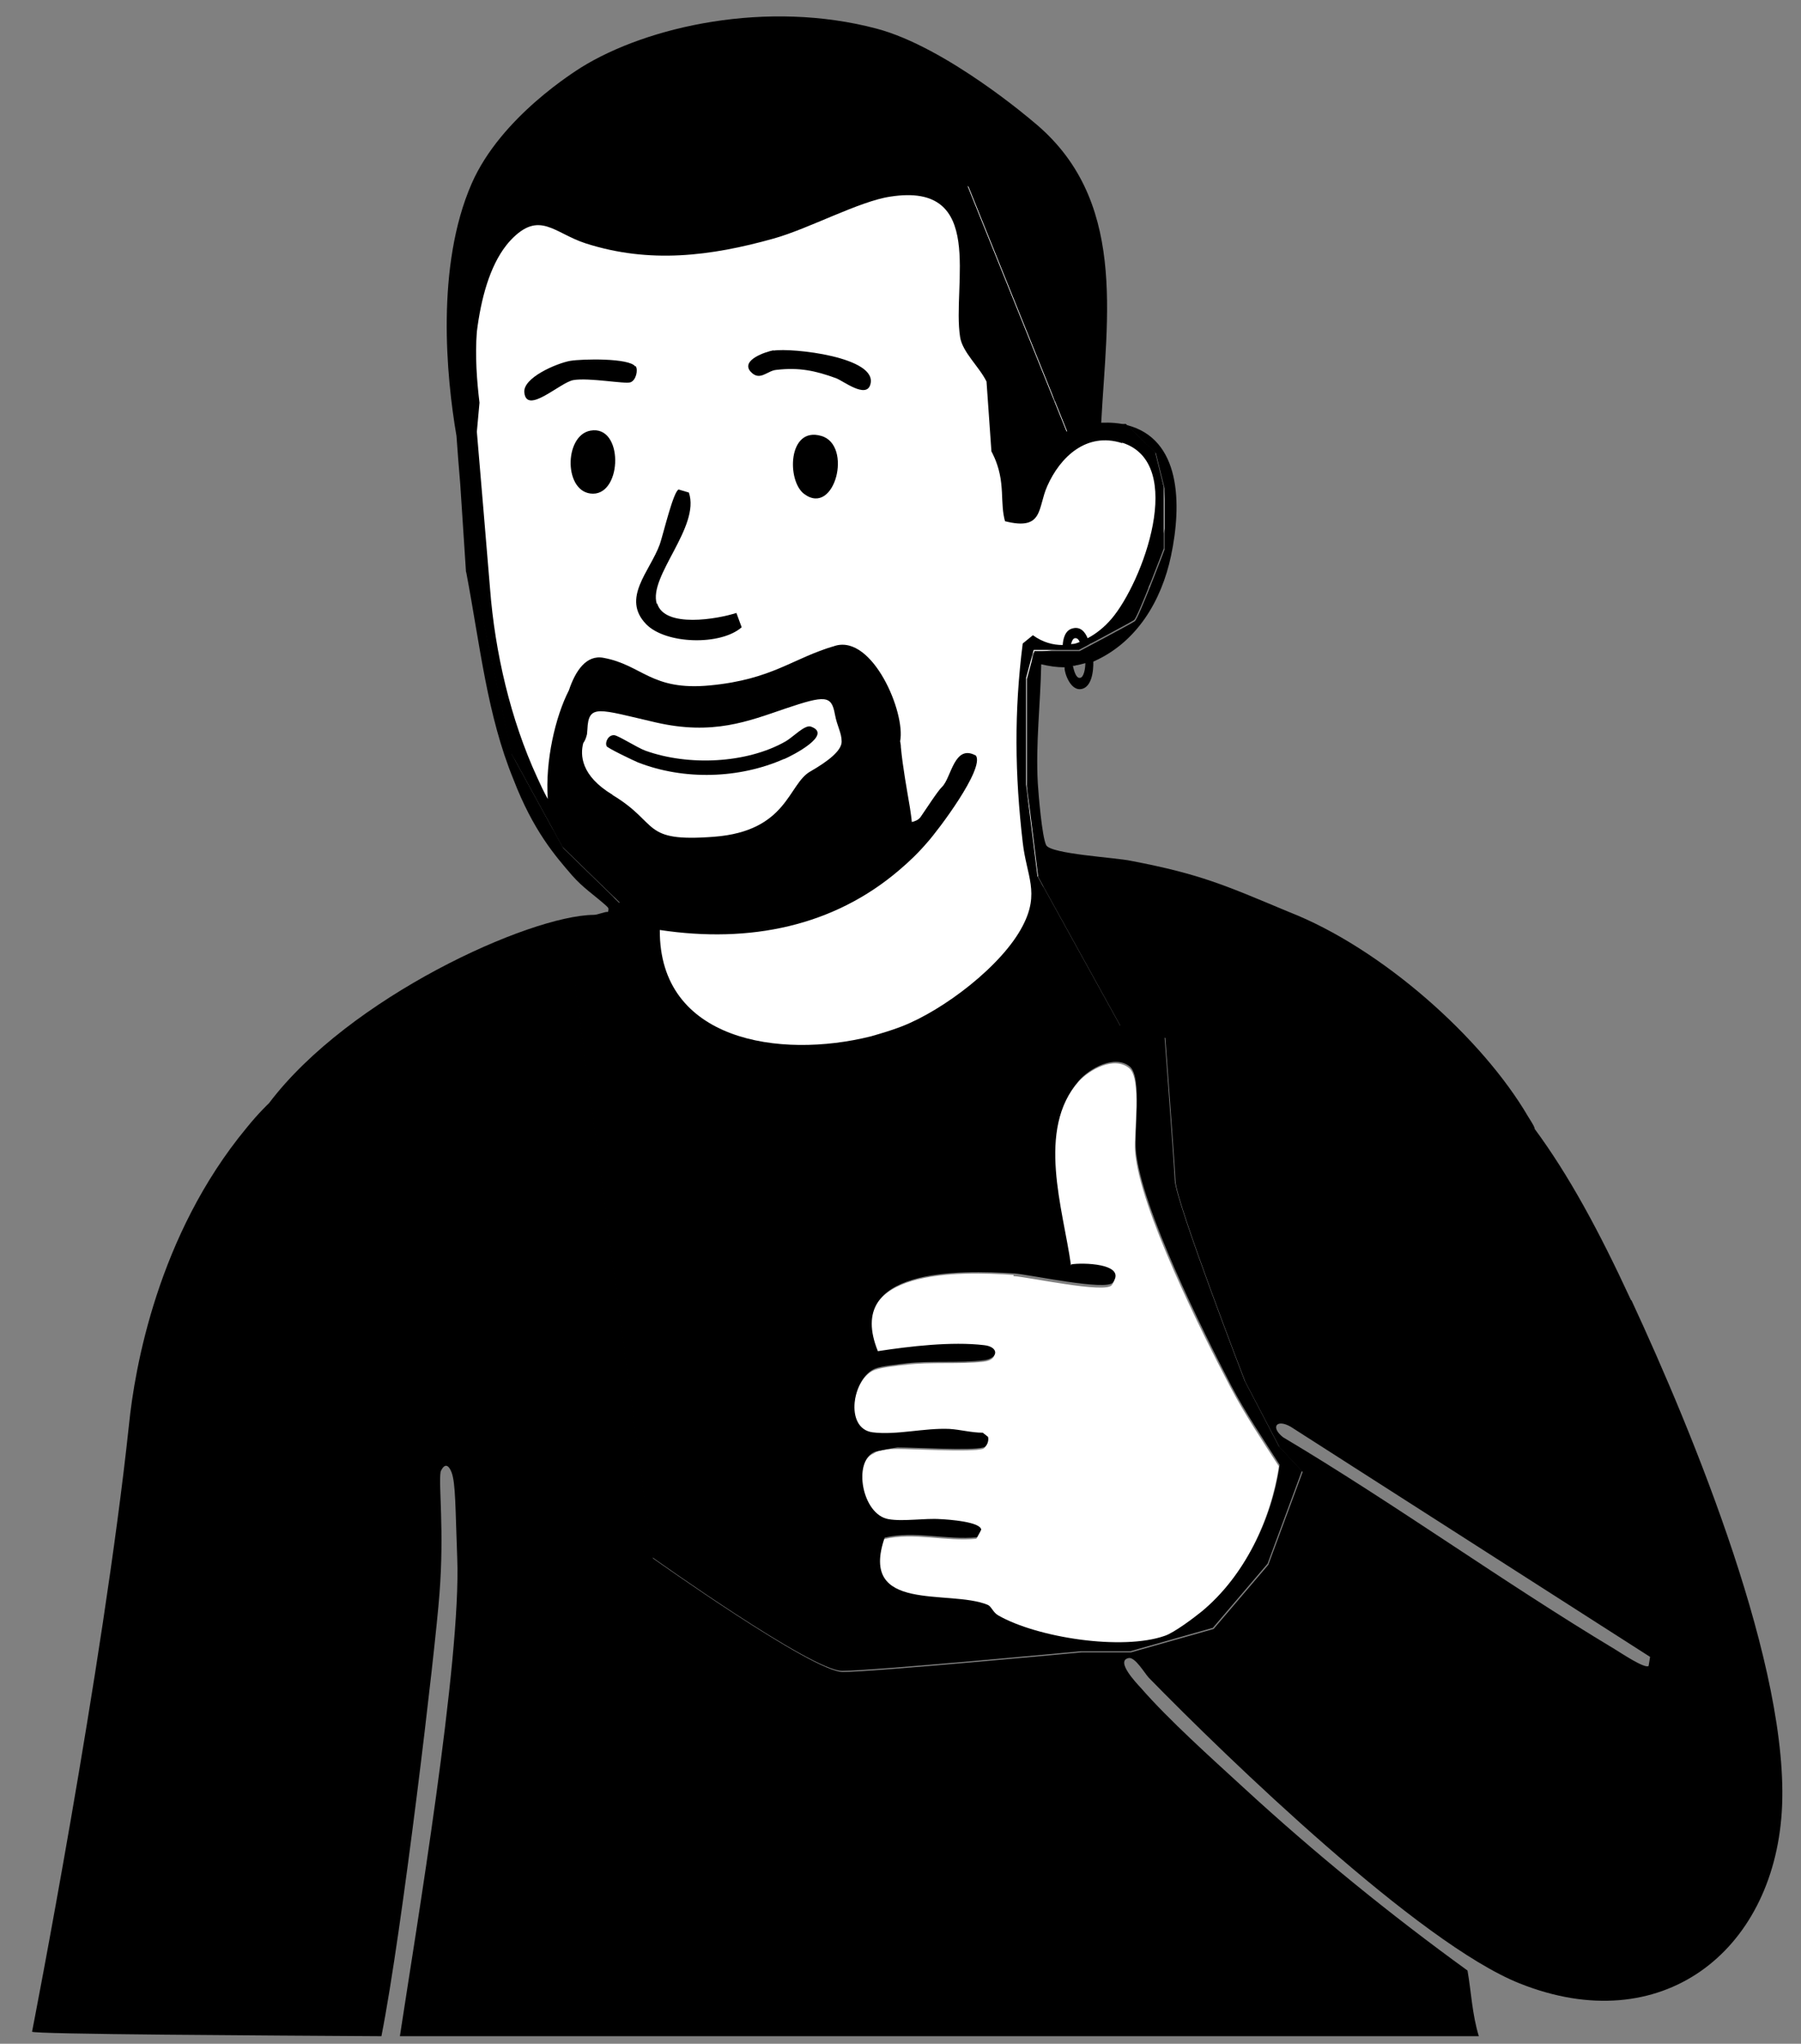 <?xml version="1.0" encoding="UTF-8"?>
<svg id="Ebene_1" xmlns="http://www.w3.org/2000/svg" version="1.1" viewBox="0 0 477.4 541.5">
  <rect x="0" y="0" width="477.4" height="541.5" fill="#808080" stroke="none"/>
  <!-- Generator: Adobe Illustrator 29.7.1, SVG Export Plug-In . SVG Version: 2.1.1 Build 8)  -->
  <defs>
    <style>
      .st0 {
        fill: none;
      }

      .st1 {
        fill: #fff;
      }
    </style>
  </defs>
  <path class="st1" d="M237.3,281.4l37.8-29.3,1.5-17.1-4.4-25.5,1.4-35.8.2-.7,15.1-2.3,6.5-4.7,9.2-10.5,4.7-17.4-.8-9-2.3-8.5-6-6.6-11.3-.5-9.4-7.3-13.6-47.3-15.7-16.2-30.4-1.6-59.4,11.4-27.1,3.3-7.1,8.3-3.9,28.6,2.7,46.8,4.7,36.2,6.8,25.9,9.7,17.8,16.4,18.2,6.1,9.2.3,16.3,4.1,10.5,15.6,4.6s19.9,3,21.6,3.2,11.8,1.3,11.8,1.3l15.2-1.3Z"/>
  <path class="st0" d="M286.3,179.6c1-.2,1.3-2.5,1.4-3.9-.8.3-1.7.5-2.6.6,0,0-.3,0-.7.1.3,1.5.9,3.3,1.9,3.2Z"/>
  <path class="st1" d="M189.4,221.7c19.5-1.5,19.6-13.9,25.5-17.3,4.7-2.6,8.3-5.4,8.3-7.9s-1.1-4.1-1.8-7.3c-1-5-2.6-5-13-1.5-10,3.4-19.4,7.1-34.5,3.7-15.2-3.5-17.8-5-18.1,1.9,0,.4,0,.8-.1,1.2,0,0,0,0,0,0,0,0,0,0,0,0-.2,1-.6,1.8-1,2.4-.8,3.1-.7,8.6,7.8,13.7,12.7,7.5,7.5,12.6,27,11.1ZM169.2,201.9c-1.2-.5-8.1-3.8-8.3-4.3-.5-1,.4-3.1,2.1-2.9,1.2.2,6.2,3.4,8.2,4.1,11.4,4.1,26.8,3.4,37.2-2.5,1.9-1.1,5-4.5,6.6-3.9,6,2-4.9,7.6-7,8.6-11.8,5.2-26.4,5.7-38.7.9Z"/>
  <path class="st1" d="M284.8,169.1c-.6,0-.9.8-1,1.6.3,0,.5,0,.7-.1.5-.1,1-.3,1.6-.5-.3-.6-.7-1.1-1.3-1Z"/>
  <path class="st1" d="M298.5,112.3h0s0,0,0,0h0Z"/>
  <path d="M207.9,201.1c2.1-.9,13.1-6.5,7-8.6-1.6-.5-4.7,2.8-6.6,3.9-10.3,5.9-25.8,6.6-37.2,2.5-2-.7-7-3.9-8.2-4.1-1.6-.2-2.6,1.8-2.1,2.9.2.5,7.1,3.8,8.3,4.3,12.3,4.8,26.9,4.3,38.7-.9Z"/>
  <path d="M174.1,160c-2.3-7.3,11.6-20.4,8.5-29.5l-2.7-.8c-1.4.4-4.1,11.9-5,14.5-2.6,7.2-10.3,14.3-3.6,21.2,5.2,5.3,19.7,5.7,25.3.8l-1.4-3.8c-4.9,1.6-19,4.1-21-2.5Z"/>
  <path d="M205.1,92.8c-2.2.4-8.7,2.6-6.2,5.6,2.5,2.8,4.4-.2,6.9-.4,6-.7,10.3.2,15.8,2.2,1.9.7,8,5.5,9.1,1.7,2.2-7.3-20.8-9.8-25.7-9Z"/>
  <path d="M168.4,97.1c-1.6-2.3-14.1-2-17.2-1.5-3.5.6-12.8,4.5-12.2,8.5.7,5.8,9.5-2.8,13-3.4,4.2-.7,13.6,1.1,15.1.6,1.5-.5,2.1-3.3,1.4-4.3Z"/>
  <path d="M156.5,114.1c-7.1,1.3-7.1,16.7.7,16.7,7.8,0,8.1-18.3-.7-16.7Z"/>
  <path d="M217.7,115.5c-8.9-2.6-9.2,12-4.5,15.4,8.1,6,12.9-13,4.5-15.4Z"/>
  <path class="st1" d="M268.7,337.8c-14.6-1-45.3-1.6-36.2,20.6,8.5-1.4,19.6-2.6,28.1-1.6,4,.5,4,3.6,0,4-6.2.7-14.1,0-20.4.8-2.2.2-6.6.7-8.4,1.4-5.9,2.3-8.2,15.9-.7,16.9,6.4.8,13.7-1.1,20.4-.9,3,.1,5.8,1,8.8,1l1.4,1.1c.3.9-.3,2.5-1.2,2.8-3.3.9-18,0-22.8,0s-5.7,1-6.1,1.2c-5.8,2.4-3.3,16.5,3.7,17.8,3.9.7,9.6-.3,13.8,0,2.1.1,10.5.7,10.8,2.8l-1.1,2c-8.3.8-16.5-1.8-24.5.1-6.9,20.1,17.1,13.6,27.3,17.8,1.1.4,1.4,2,2.8,2.8,10.4,5.9,33,9.4,44.2,5.4,2.4-.8,7.6-4.7,9.7-6.4,11.4-9.4,18.6-24.7,20.7-38.9-4.4-6.8-9-13.7-12.8-20.9-7.6-14.4-24.1-47.4-25.3-62.4-.4-5,1.8-19.5-1.6-22.2-4-3.3-10.7.5-13.5,3.7-11.4,13.1-4.2,33.9-2.1,49,2.7-.5,14.8-.2,11,4.8-1.7,2.3-22.2-2.2-26.1-2.4Z"/>
  <path class="st0" d="M340.1,380.8c29.9,17.8,58.2,38.2,88,56.2,1.5.9,7.9,5.2,8.9,4.4l.4-2.4-95.3-61c-3.8-2.1-5.4,0-2,2.8Z"/>
  <path d="M432.3,344.4c-8.5-18.4-16.5-33.1-25.5-45.3,0-.4-.3-1-1.7-3.2-12.2-20.9-38.9-44.7-63.5-54.3-17-7.1-23.4-10-41.7-13.5-4-.9-21.5-1.8-22.6-4.2-1.1-2.3-2-13.2-2.2-16.3-.6-10.5.7-21.1.9-31.6,2.1.5,4.1.8,6,.8,0,0,0,0,.2,0,0,0,0,.1,0,.2-.1,1,1.5,6.4,4.7,5.5,3.2-.9,2.9-7.1,2.9-7.1,0,0,0,0,0-.1,11.6-5.1,18.1-16.2,20.6-28,2.9-13.7,2.7-31.1-11.8-34.7l7.8,7.5,2.3,9.3v16.2s-6.9,18.3-7.9,19-14.6,7.9-14.6,7.9h-12l-2,7.4v28.3l3,24.2,21.9,39.6,11.8,3s2.4,32.1,2.7,38c.3,5.9,18.5,53.1,18.5,53.1l9.1,17.4,6.1,6.5-9.1,24.6-14.5,17-21.9,6.2h-13.1s-55.3,5.2-63.3,5.2-50.3-30.1-50.3-30.1l-21-155.2,12.3-18.3-15.1-14.7-13.6-24.8-9.2-43.3-3.9-41.3v-33.1l11.1-30.1,78.5-15.8,44.5,13.1,26.3,65.2,15.7-2c-2-.5-4.2-.7-6.8-.6,1.5-28.3,7-59.5-18.2-79.9,0,0-22.8-19.6-41.3-24.5-29-7.7-60.7-.7-78.4,10.3-1,.7-21.2,12.9-29,30.8-9.5,21.8-6.7,51.1-4,66.8.3,4,.6,8.3,1,12.8l1.5,22.9c0,.2,0,.3.1.5,3.7,19.5,5.5,37.7,12.5,54.8,5.2,13.5,11,20.2,15.6,25.5,2.8,3.2,6,5.3,8.9,7.9.7.7.8.6.6,1.7-1.3,0-2.6.8-3.9.8-17,.2-64.8,21.8-86,49.9,0,0-2.7,2.5-6,6.6-23.5,28.4-29.6,63.7-31.1,78.5-6.9,64.8-25.7,160.9-25.7,160.9,0,.7,62.7,1,92.6,1.2,5.5-27.7,14.3-102.5,15.4-117.3,1.3-16.8-.3-28.7.3-32.3,0,0,1.4-3.6,2.9.2,1.1,2.9,1,9.8,1.5,22.7,1.1,27.1-11,99-15.2,126.7,6.5,0,10.5,0,10.5,0h275.5c-1.8-5.9-2-11.7-3-17.4-20.7-15-40.6-31.2-59.3-48.4-8.5-7.8-19.9-18-27.3-26.5-1-1.1-6.9-7.2-3.2-7.9,1.7-.3,4.2,4,5.3,5.2,21,21.5,71.7,70.4,98.3,81,37.5,15,67.1-8.3,69.5-45.4,2.4-37.7-23.6-100.6-39.8-135.5ZM285.1,176.3c.9-.1,1.7-.4,2.6-.6,0,1.4-.4,3.8-1.4,3.9-1,.2-1.6-1.7-1.9-3.2.4,0,.7,0,.7-.1ZM437,441.4c-1,.8-7.4-3.5-8.9-4.4-29.8-17.9-58.1-38.4-88-56.2-3.4-2.7-1.7-4.9,2-2.8l95.3,61-.4,2.4Z"/>
  <path d="M256.5,49.1l-44.5-13.1-78.5,15.8-11.1,30.1v33.1l3.9,41.3,9.2,43.3,13.6,24.8,15.1,14.7-12.3,18.3,21,155.2s42.2,30.1,50.3,30.1,63.3-5.2,63.3-5.2h13.1l21.9-6.2,14.5-17,9.1-24.6-6.1-6.5-9.1-17.4s-18.2-47.2-18.5-53.1c-.3-5.9-2.7-38-2.7-38l-11.8-3-21.9-39.6-3-24.2v-28.3l2-7.4h12s13.6-7.2,14.6-7.9,7.9-19,7.9-19v-16.2l-2.3-9.3-7.8-7.5s0,0,0,0l-15.7,2-26.3-65.2ZM162.4,210.6c-8.5-5.1-8.6-10.6-7.8-13.7.5-.7.8-1.5,1-2.4,0,0,0,0,0,0,0,0,0,0,0,0,0-.4.1-.8.1-1.2.3-6.9,2.9-5.4,18.1-1.9,15.2,3.5,24.5-.3,34.5-3.7,10.4-3.5,12.1-3.5,13,1.5.6,3.3,1.8,4.9,1.8,7.3s-3.6,5.2-8.3,7.9c-5.9,3.3-6,15.8-25.5,17.3-19.5,1.5-14.3-3.5-27-11.1ZM283.9,335.3c-2.1-15.1-9.3-35.9,2.1-49,2.8-3.2,9.5-7,13.5-3.7,3.3,2.8,1.1,17.2,1.6,22.2,1.3,15,17.8,48,25.3,62.4,3.8,7.2,8.4,14,12.8,20.9-2,14.3-9.3,29.5-20.7,38.9-2.1,1.7-7.3,5.6-9.7,6.4-11.3,4-33.9.5-44.2-5.4-1.4-.8-1.8-2.4-2.8-2.8-10.2-4.2-34.2,2.3-27.3-17.8,8-1.9,16.3.7,24.5-.1l1.1-2c-.2-2.1-8.6-2.7-10.8-2.8-4.2-.3-9.9.7-13.8,0-7-1.2-9.5-15.3-3.7-17.8.4-.2,5.8-1.2,6.1-1.2,4.8,0,19.5.9,22.8,0,.9-.2,1.5-1.8,1.2-2.8l-1.4-1.1c-3,0-5.8-.8-8.8-1-6.7-.3-14.1,1.7-20.4.9-7.6-1-5.3-14.5.7-16.9,1.8-.7,6.2-1.1,8.4-1.4,6.3-.7,14.2,0,20.4-.8,4-.5,4-3.6,0-4-8.5-1-19.7.3-28.1,1.6-9-22.2,21.7-21.5,36.2-20.6,4,.3,24.4,4.7,26.1,2.4,3.7-5.1-8.3-5.3-11-4.8ZM284.6,170.6c-.2,0-.5,0-.7.1.2-.8.5-1.5,1-1.6.6-.1,1,.3,1.3,1-.5.2-1,.4-1.6.5ZM297.5,117.3c17.1,5.5,5.4,37-2.9,46.7-1.8,2.1-4,3.9-6.3,5.1-.6-1.5-1.8-3.2-4-2.6-2,.5-2.5,2.8-2.6,4.4-2.6,0-5.3-.7-7.9-2.6l-2.7,2.2c-2.3,18-2.1,34.7,0,52.7,1,8.9,4.6,13.3,0,22.1-5.4,10.5-21,22.4-32.2,26.7-2.6,1-5.3,1.8-8.1,2.6-24.1,6-56.1,1.2-55.9-28.2,23.9,3.6,46.1-1,63.5-15.9,2.6-2.2,5.1-4.6,7.4-7.3,2.8-3.1,15.2-19.5,12.9-23-5.8-3.2-6.5,5.9-9,8.3-1.1,1-4.5,6.3-5.7,8-.6.8-1.5,1.1-2.3,1.3-.1-1.2-.3-2.4-.5-3.8-.8-4.8-1.9-10.7-2.4-16,0-.6-.1-1.1-.2-1.6,1.5-7.6-7.3-28.2-17.2-25.3-11.4,3.3-16.5,8.9-33.2,10.5-15.6,1.5-17.9-5.4-28.2-7.3-4.6-.9-7.5,3.5-9.2,8.6-3.6,7-6.3,18.7-5.6,28.8-1-1.8-1.9-3.7-2.8-5.7-7.1-15.4-11.2-33.2-12.5-50,0,0-3.4-40.7-3.5-41.6l.7-7.7c-.7-5.8-1.2-12.4-.7-18.8,1.1-8.8,3.4-17.3,7.8-22.9.4-.5.8-1,1.2-1.4,7.6-8,11.5-1.8,19.9.9,16.9,5.4,33,3.4,49.8-1.3,9.3-2.6,22.7-9.9,30.9-11.1,25.6-4,16.3,23.5,18.5,37.2.6,4,5.1,7.9,7,11.8l1.3,18.5s1.5,2.6,2.2,6c.7,3.1.6,6.9.8,8.9.1,1.3.3,2.5.6,3.6,10.3,2.6,8.6-3.5,11.2-9.3,3.4-7.7,10.4-14.4,19.8-11.4Z"/>
</svg>